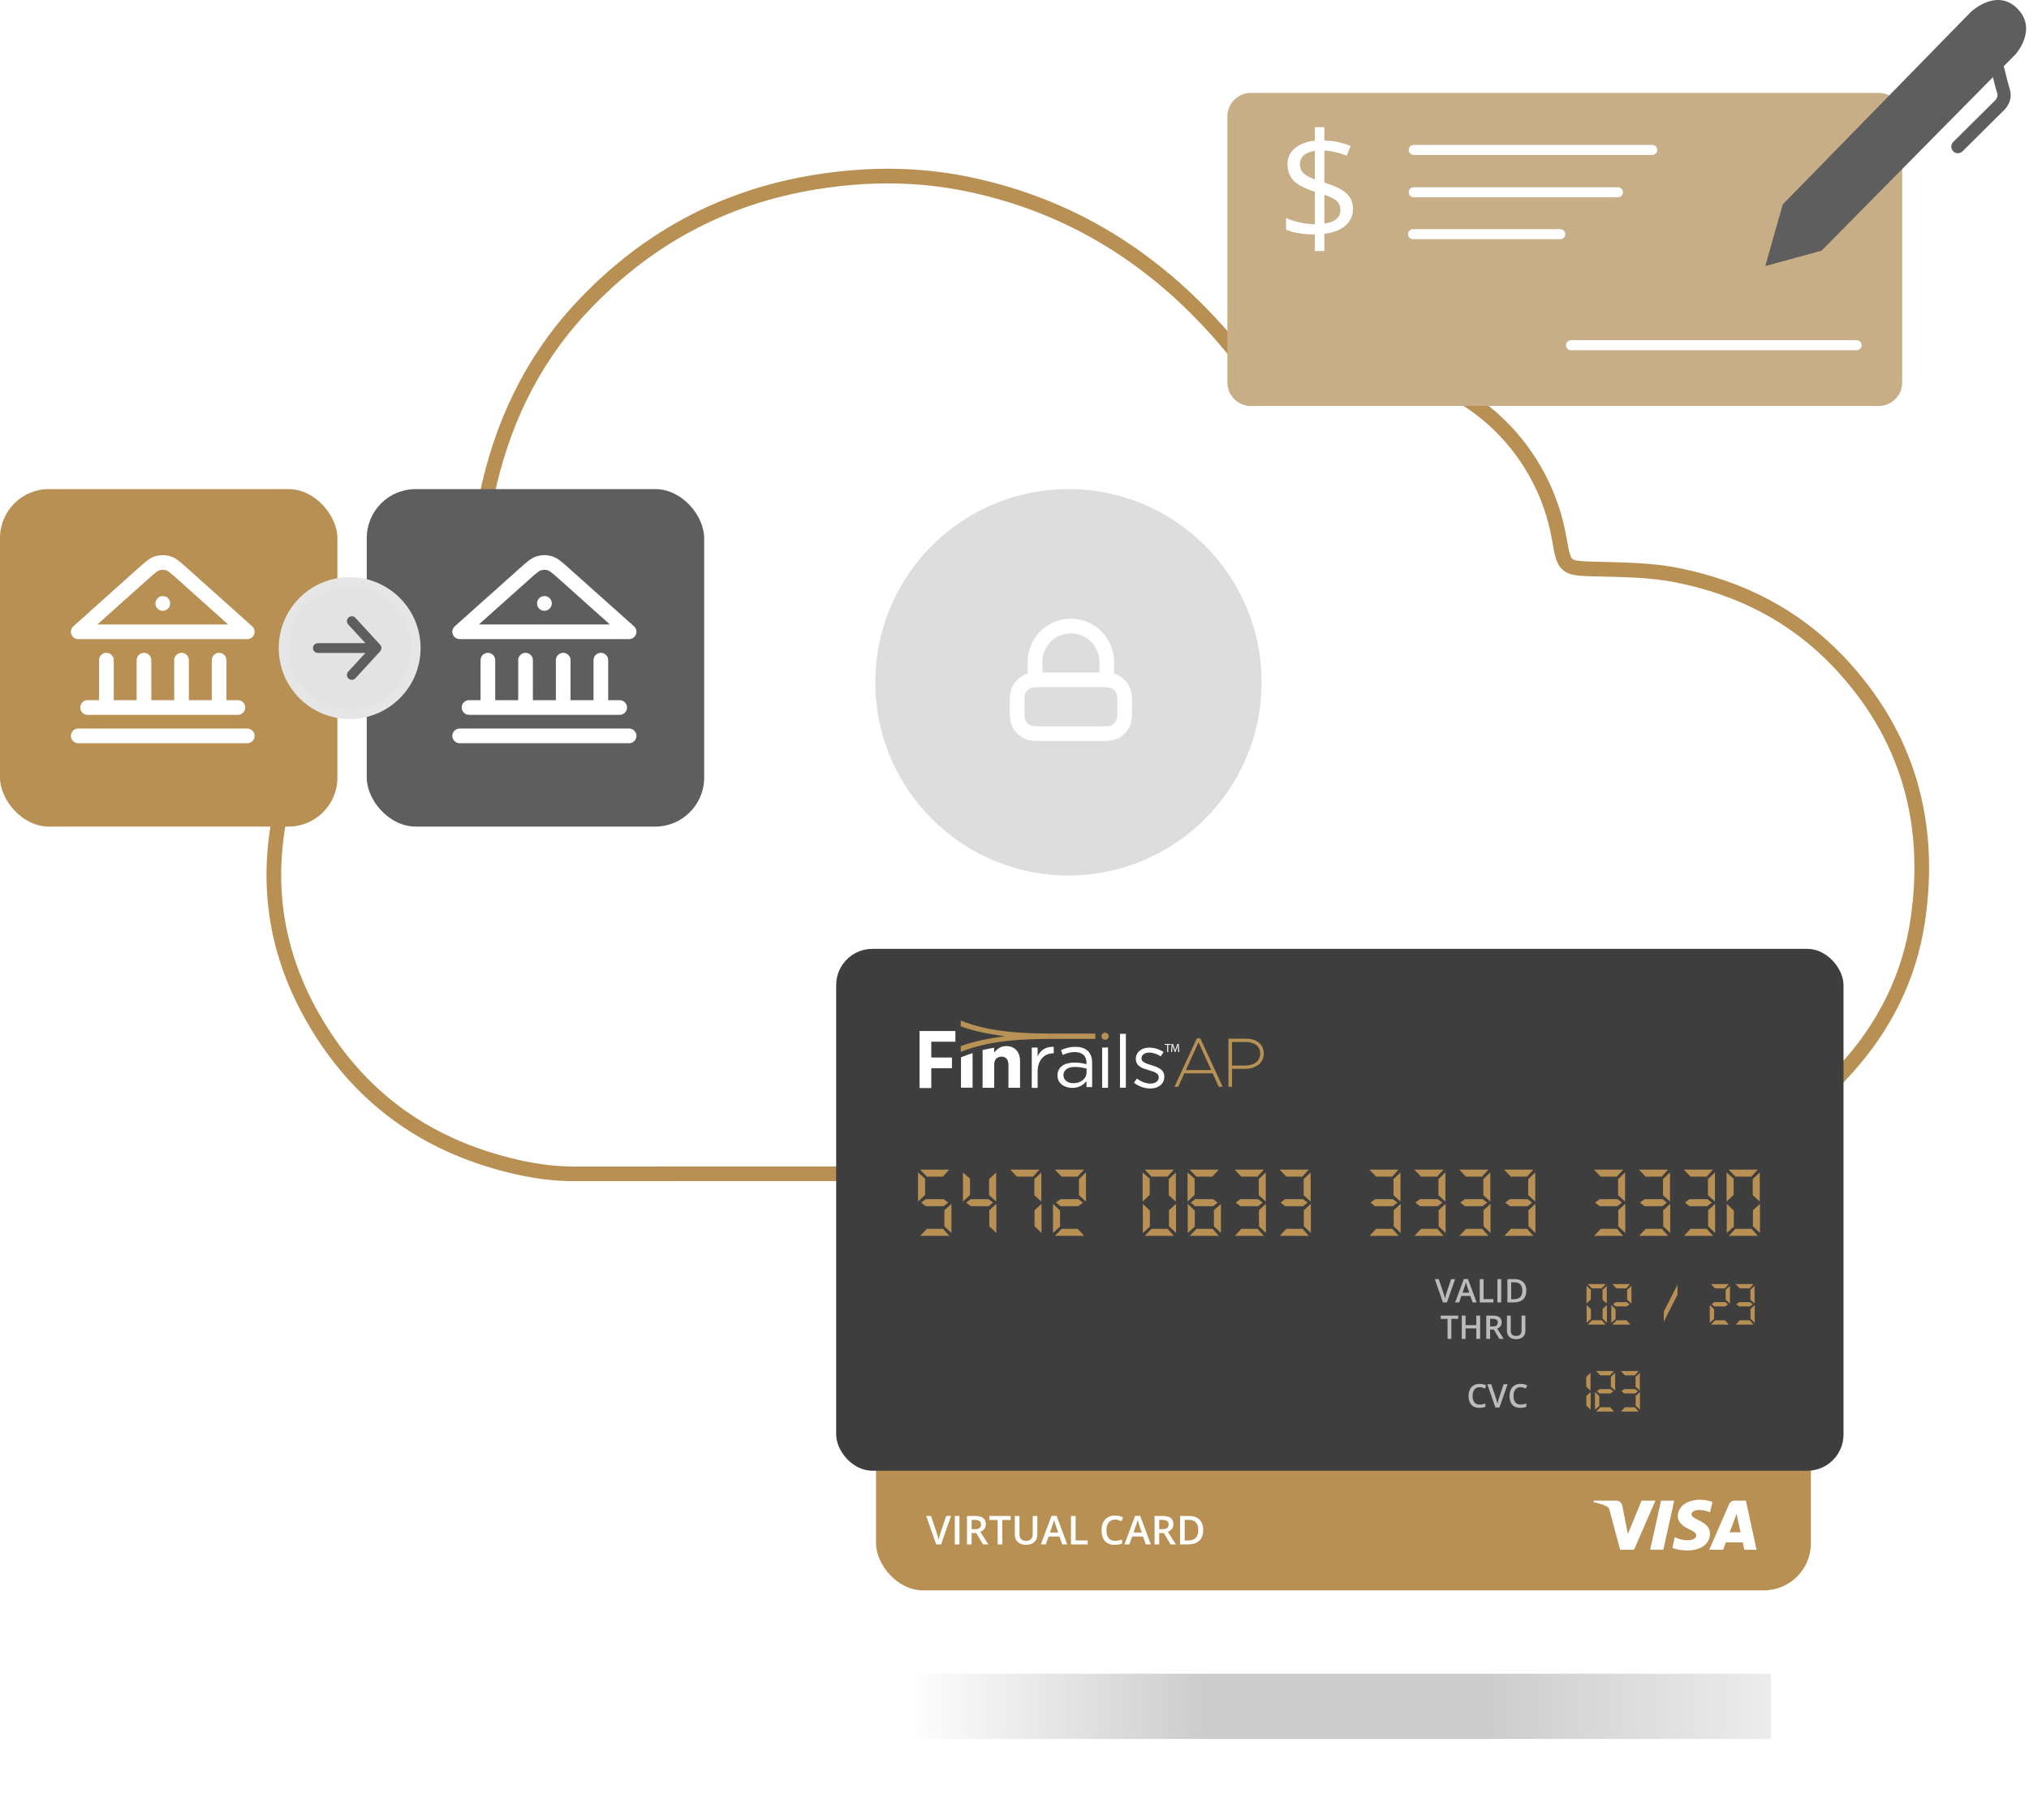 <?xml version="1.0" encoding="UTF-8"?> <svg xmlns="http://www.w3.org/2000/svg" width="445" height="399" viewBox="0 0 445 399" fill="none"><path d="M277.16 84.339C274.531 82.641 273.166 79.918 271.282 77.583C255.976 58.569 236.734 45.451 212.285 40.386C201.28 38.108 190.304 38.108 179.11 39.884C158.246 43.194 141.064 52.766 127.072 67.94C116.381 79.539 109.926 93.459 106.764 108.676C105.661 113.999 104.945 119.551 105.15 125.089C105.238 127.489 104.274 129.044 101.9 130.147C93.364 134.109 85.426 138.844 78.861 145.772C68.71 156.483 62.547 168.784 60.627 183.356C58.633 198.465 61.926 212.285 69.82 225.188C79.869 241.601 94.583 251.681 113.541 255.937C117.615 256.854 121.719 257.391 125.933 257.391C201.85 257.363 277.774 257.391 353.691 257.348C374.189 257.334 391.072 249.482 404.75 234.523C413.337 225.131 418.763 214.155 420.582 201.933C423.773 180.569 418.551 161.24 403.245 145.12C393.613 134.976 381.696 128.915 367.909 126.142C361.877 124.924 355.772 124.938 349.682 124.774C343.241 124.602 343.058 124.458 342.007 118.304C338.633 98.524 323.13 84.26 305.954 81.466C297.892 80.155 289.976 80.198 282.258 83.25C280.753 83.844 279.205 84.41 277.526 84.339" stroke="#B89053" stroke-width="3.217" stroke-linecap="round" stroke-linejoin="round"></path><circle cx="234.334" cy="149.609" r="42.362" fill="#DDDDDD"></circle><path d="M242.734 149.088V145.14C242.734 140.797 239.213 137.275 234.869 137.275C230.526 137.275 227.005 140.797 227.005 145.14V149.088M228.971 160.87H240.768C242.6 160.87 243.516 160.87 244.239 160.57C245.202 160.171 245.968 159.406 246.367 158.442C246.666 157.719 246.666 156.803 246.666 154.971C246.666 153.139 246.666 152.223 246.367 151.5C245.968 150.536 245.202 149.771 244.239 149.372C243.516 149.072 242.6 149.072 240.768 149.072H228.971C227.139 149.072 226.222 149.072 225.5 149.372C224.536 149.771 223.771 150.536 223.372 151.5C223.072 152.223 223.072 153.139 223.072 154.971C223.072 156.803 223.072 157.719 223.372 158.442C223.771 159.406 224.536 160.171 225.5 160.57C226.222 160.87 227.139 160.87 228.971 160.87Z" stroke="white" stroke-width="3.217" stroke-linecap="round" stroke-linejoin="round"></path><g opacity="0.2" filter="url(#filter0_f_1349_2654)"><path d="M194.517 366.999H388.425V381.303H194.517V366.999Z" fill="url(#paint0_linear_1349_2654)"></path></g><rect x="192.133" y="270.84" width="205.033" height="77.881" rx="10.331" fill="#B89053"></rect><path d="M207.525 332.407H208.583L206.398 338.648H205.322L203.145 332.407H204.195L205.497 336.287C205.566 336.472 205.638 336.711 205.715 337.004C205.792 337.294 205.842 337.511 205.864 337.653C205.901 337.437 205.958 337.186 206.035 336.902C206.112 336.617 206.174 336.407 206.223 336.27L207.525 332.407ZM209.407 338.648V332.407H210.427V338.648H209.407ZM213.099 335.31H213.808C214.283 335.31 214.627 335.221 214.841 335.045C215.054 334.869 215.161 334.607 215.161 334.26C215.161 333.907 215.046 333.654 214.815 333.5C214.585 333.346 214.238 333.269 213.774 333.269H213.099V335.31ZM213.099 336.155V338.648H212.079V332.407H213.842C214.647 332.407 215.243 332.558 215.63 332.86C216.017 333.161 216.211 333.617 216.211 334.225C216.211 335.002 215.807 335.556 214.999 335.886L216.762 338.648H215.601L214.107 336.155H213.099ZM219.826 338.648H218.806V333.282H216.971V332.407H221.662V333.282H219.826V338.648ZM227.514 332.407V336.445C227.514 336.906 227.414 337.31 227.215 337.657C227.019 338.002 226.733 338.268 226.357 338.456C225.984 338.64 225.537 338.733 225.017 338.733C224.243 338.733 223.641 338.528 223.211 338.118C222.781 337.709 222.567 337.145 222.567 336.428V332.407H223.591V336.355C223.591 336.87 223.711 337.25 223.95 337.495C224.189 337.74 224.556 337.862 225.051 337.862C226.013 337.862 226.494 337.357 226.494 336.347V332.407H227.514ZM232.982 338.648L232.358 336.915H229.972L229.362 338.648H228.286L230.621 332.382H231.731L234.066 338.648H232.982ZM232.09 336.035L231.505 334.336C231.462 334.223 231.402 334.043 231.325 333.799C231.251 333.554 231.2 333.375 231.172 333.261C231.095 333.611 230.983 333.994 230.835 334.409L230.271 336.035H232.09ZM234.89 338.648V332.407H235.91V337.773H238.552V338.648H234.89ZM244.553 333.193C243.967 333.193 243.506 333.4 243.17 333.816C242.835 334.231 242.667 334.805 242.667 335.536C242.667 336.301 242.827 336.88 243.149 337.273C243.473 337.666 243.942 337.862 244.553 337.862C244.818 337.862 245.074 337.837 245.322 337.785C245.569 337.731 245.827 337.663 246.094 337.58V338.456C245.605 338.64 245.05 338.733 244.43 338.733C243.516 338.733 242.815 338.457 242.325 337.905C241.836 337.35 241.591 336.557 241.591 335.527C241.591 334.879 241.709 334.311 241.945 333.824C242.184 333.338 242.529 332.965 242.978 332.706C243.428 332.447 243.956 332.318 244.562 332.318C245.199 332.318 245.788 332.451 246.329 332.719L245.962 333.568C245.751 333.469 245.528 333.382 245.292 333.308C245.058 333.231 244.812 333.193 244.553 333.193ZM251.31 338.648L250.687 336.915H248.301L247.691 338.648H246.615L248.95 332.382H250.06L252.394 338.648H251.31ZM250.418 336.035L249.833 334.336C249.791 334.223 249.731 334.043 249.654 333.799C249.58 333.554 249.529 333.375 249.5 333.261C249.424 333.611 249.311 333.994 249.163 334.409L248.6 336.035H250.418ZM254.238 335.31H254.947C255.422 335.31 255.766 335.221 255.98 335.045C256.193 334.869 256.3 334.607 256.3 334.26C256.3 333.907 256.185 333.654 255.954 333.5C255.724 333.346 255.377 333.269 254.913 333.269H254.238V335.31ZM254.238 336.155V338.648H253.218V332.407H254.981C255.786 332.407 256.383 332.558 256.77 332.86C257.157 333.161 257.35 333.617 257.35 334.225C257.35 335.002 256.946 335.556 256.138 335.886L257.901 338.648H256.74L255.246 336.155H254.238ZM263.885 335.468C263.885 336.498 263.599 337.286 263.027 337.832C262.455 338.376 261.631 338.648 260.556 338.648H258.81V332.407H260.739C261.732 332.407 262.505 332.675 263.057 333.21C263.609 333.745 263.885 334.497 263.885 335.468ZM262.809 335.502C262.809 334.008 262.111 333.261 260.714 333.261H259.83V337.79H260.556C262.058 337.79 262.809 337.027 262.809 335.502Z" fill="white"></path><rect x="183.391" y="208.058" width="220.928" height="114.437" rx="7.947" fill="#3E3E3E"></rect><path d="M201.817 270.992L203.29 269.447H206.824L208.211 270.992H201.817ZM208.669 270.363L207.124 268.89V265.371L208.669 263.969V270.363ZM203.047 264.484C202.714 264.217 202.375 263.954 202.032 263.697L203.047 262.939H206.952L207.954 263.697L206.952 264.484H203.047ZM201.803 256.459H208.197L206.781 258.004H203.276L201.803 256.459ZM201.345 263.468V257.074L202.89 258.462V262.009L201.345 263.468ZM218.521 270.363L216.976 268.89V265.371L218.521 263.969V270.363ZM212.899 264.484C212.565 264.217 212.226 263.954 211.883 263.697L212.899 262.939H216.804L217.805 263.697L216.804 264.484H212.899ZM211.197 263.468V257.074L212.741 258.462V262.009L211.197 263.468ZM218.478 257.074V263.468L216.933 262.081V258.547L218.478 257.074ZM228.429 270.363L226.899 268.89V265.371L228.429 263.969V270.363ZM221.563 256.459H227.972L226.57 258.004H223.036L221.563 256.459ZM228.386 257.074V263.468L226.856 262.081V258.547L228.386 257.074ZM231.372 270.992L232.845 269.447H236.378L237.766 270.992H231.372ZM230.943 263.969L232.487 265.456V268.961L230.943 270.363V263.969ZM232.602 264.484C232.268 264.217 231.93 263.954 231.586 263.697L232.602 262.939H236.507L237.508 263.697L236.507 264.484H232.602ZM231.357 256.459H237.752L236.335 258.004H232.831L231.357 256.459ZM238.181 257.074V263.468L236.636 262.081V258.547L238.181 257.074ZM251.075 270.992L252.548 269.447H256.081L257.469 270.992H251.075ZM250.646 263.969L252.19 265.456V268.961L250.646 270.363V263.969ZM257.927 270.363L256.382 268.89V265.371L257.927 263.969V270.363ZM251.06 256.459H257.455L256.038 258.004H252.534L251.06 256.459ZM250.603 263.468V257.074L252.148 258.462V262.009L250.603 263.468ZM257.884 257.074V263.468L256.339 262.081V258.547L257.884 257.074ZM260.926 270.992L262.4 269.447H265.933L267.32 270.992H260.926ZM260.497 263.969L262.042 265.456V268.961L260.497 270.363V263.969ZM267.778 270.363L266.233 268.89V265.371L267.778 263.969V270.363ZM262.156 264.484C261.823 264.217 261.484 263.954 261.141 263.697L262.156 262.939H266.062L267.063 263.697L266.062 264.484H262.156ZM260.912 256.459H267.306L265.89 258.004H262.385L260.912 256.459ZM260.454 263.468V257.074L261.999 258.462V262.009L260.454 263.468ZM270.821 270.992L272.265 269.447H275.813L277.201 270.992H270.821ZM277.644 270.363L276.113 268.89V265.371L277.644 263.969V270.363ZM272.022 264.484C271.698 264.217 271.364 263.954 271.021 263.697L272.022 262.939H275.927L276.929 263.697L275.927 264.484H272.022ZM270.778 256.459H277.186L275.784 258.004H272.251L270.778 256.459ZM277.601 257.074V263.468L276.071 262.081V258.547L277.601 257.074ZM280.672 270.992L282.117 269.447H285.665L287.052 270.992H280.672ZM287.496 270.363L285.965 268.89V265.371L287.496 263.969V270.363ZM281.874 264.484C281.55 264.217 281.216 263.954 280.872 263.697L281.874 262.939H285.779L286.78 263.697L285.779 264.484H281.874ZM280.629 256.459H287.038L285.636 258.004H282.103L280.629 256.459ZM287.453 257.074V263.468L285.922 262.081V258.547L287.453 257.074ZM300.375 270.992L301.82 269.447H305.368L306.755 270.992H300.375ZM307.199 270.363L305.668 268.89V265.371L307.199 263.969V270.363ZM301.577 264.484C301.253 264.217 300.919 263.954 300.576 263.697L301.577 262.939H305.482L306.483 263.697L305.482 264.484H301.577ZM300.332 256.459H306.741L305.339 258.004H301.806L300.332 256.459ZM307.156 257.074V263.468L305.625 262.081V258.547L307.156 257.074ZM310.227 270.992L311.672 269.447H315.219L316.607 270.992H310.227ZM317.05 270.363L315.52 268.89V265.371L317.05 263.969V270.363ZM311.428 264.484C311.104 264.217 310.77 263.954 310.427 263.697L311.428 262.939H315.334L316.335 263.697L315.334 264.484H311.428ZM310.184 256.459H316.592L315.191 258.004H311.657L310.184 256.459ZM317.007 257.074V263.468L315.477 262.081V258.547L317.007 257.074ZM320.078 270.992L321.523 269.447H325.071L326.458 270.992H320.078ZM326.902 270.363L325.371 268.89V265.371L326.902 263.969V270.363ZM321.28 264.484C320.956 264.217 320.622 263.954 320.279 263.697L321.28 262.939H325.185L326.186 263.697L325.185 264.484H321.28ZM320.035 256.459H326.444L325.042 258.004H321.509L320.035 256.459ZM326.859 257.074V263.468L325.328 262.081V258.547L326.859 257.074ZM329.93 270.992L331.375 269.447H334.922L336.31 270.992H329.93ZM336.753 270.363L335.223 268.89V265.371L336.753 263.969V270.363ZM331.131 264.484C330.807 264.217 330.473 263.954 330.13 263.697L331.131 262.939H335.037L336.038 263.697L335.037 264.484H331.131ZM329.887 256.459H336.295L334.894 258.004H331.36L329.887 256.459ZM336.71 257.074V263.468L335.18 262.081V258.547L336.71 257.074ZM349.633 270.992L351.078 269.447H354.625L356.013 270.992H349.633ZM356.456 270.363L354.926 268.89V265.371L356.456 263.969V270.363ZM350.835 264.484C350.51 264.217 350.176 263.954 349.833 263.697L350.835 262.939H354.74L355.741 263.697L354.74 264.484H350.835ZM349.59 256.459H355.998L354.597 258.004H351.063L349.59 256.459ZM356.413 257.074V263.468L354.883 262.081V258.547L356.413 257.074ZM359.484 270.992L360.929 269.447H364.477L365.864 270.992H359.484ZM366.308 270.363L364.777 268.89V265.371L366.308 263.969V270.363ZM360.686 264.484C360.362 264.217 360.028 263.954 359.685 263.697L360.686 262.939H364.591L365.593 263.697L364.591 264.484H360.686ZM359.442 256.459H365.85L364.448 258.004H360.915L359.442 256.459ZM366.265 257.074V263.468L364.734 262.081V258.547L366.265 257.074ZM369.336 270.992L370.781 269.447H374.328L375.716 270.992H369.336ZM376.159 270.363L374.629 268.89V265.371L376.159 263.969V270.363ZM370.538 264.484C370.213 264.217 369.88 263.954 369.536 263.697L370.538 262.939H374.443L375.444 263.697L374.443 264.484H370.538ZM369.293 256.459H375.702L374.3 258.004H370.766L369.293 256.459ZM376.116 257.074V263.468L374.586 262.081V258.547L376.116 257.074ZM379.145 270.992L380.618 269.447H384.151L385.539 270.992H379.145ZM378.715 263.969L380.26 265.456V268.961L378.715 270.363V263.969ZM385.997 270.363L384.452 268.89V265.371L385.997 263.969V270.363ZM379.13 256.459H385.524L384.108 258.004H380.604L379.13 256.459ZM378.673 263.468V257.074L380.217 258.462V262.009L378.673 263.468ZM385.954 257.074V263.468L384.409 262.081V258.547L385.954 257.074Z" fill="#B89053"></path><path d="M348.242 290.443L349.142 289.499H351.302L352.15 290.443H348.242ZM347.98 286.151L348.924 287.06V289.202L347.98 290.059V286.151ZM352.429 290.059L351.485 289.158V287.008L352.429 286.151V290.059ZM348.233 281.562H352.141L351.275 282.506H349.134L348.233 281.562ZM347.954 285.845V281.938L348.898 282.786V284.953L347.954 285.845ZM352.403 281.938V285.845L351.459 284.997V282.838L352.403 281.938ZM353.644 290.443L354.545 289.499H356.704L357.552 290.443H353.644ZM353.382 286.151L354.326 287.06V289.202L353.382 290.059V286.151ZM354.396 286.466C354.192 286.303 353.985 286.142 353.775 285.985L354.396 285.522H356.783L357.395 285.985L356.783 286.466H354.396ZM353.636 281.562H357.543L356.678 282.506H354.536L353.636 281.562ZM357.805 281.938V285.845L356.861 284.997V282.838L357.805 281.938ZM367.902 283.896L364.895 289.84V287.62L367.902 281.702V283.896ZM375.253 290.443L376.154 289.499H378.313L379.161 290.443H375.253ZM374.991 286.151L375.935 287.06V289.202L374.991 290.059V286.151ZM376.005 286.466C375.801 286.303 375.594 286.142 375.385 285.985L376.005 285.522H378.392L379.004 285.985L378.392 286.466H376.005ZM375.245 281.562H379.152L378.287 282.506H376.145L375.245 281.562ZM379.414 281.938V285.845L378.47 284.997V282.838L379.414 281.938ZM380.682 290.443L381.565 289.499H383.733L384.581 290.443H380.682ZM384.852 290.059L383.916 289.158V287.008L384.852 286.151V290.059ZM381.416 286.466C381.218 286.303 381.014 286.142 380.804 285.985L381.416 285.522H383.803L384.415 285.985L383.803 286.466H381.416ZM380.656 281.562H384.572L383.715 282.506H381.556L380.656 281.562ZM384.826 281.938V285.845L383.89 284.997V282.838L384.826 281.938Z" fill="#B89053"></path><path d="M348.861 309.132L347.917 308.231V306.081L348.861 305.224V309.132ZM348.835 301.01V304.918L347.891 304.07V301.911L348.835 301.01ZM350.076 309.516L350.976 308.572H353.136L353.984 309.516H350.076ZM349.814 305.224L350.758 306.133V308.275L349.814 309.132V305.224ZM350.828 305.539C350.624 305.375 350.417 305.215 350.207 305.058L350.828 304.595H353.214L353.826 305.058L353.214 305.539H350.828ZM350.067 300.635H353.975L353.109 301.579H350.968L350.067 300.635ZM354.237 301.01V304.918L353.293 304.07V301.911L354.237 301.01ZM355.505 309.516L356.387 308.572H358.555L359.403 309.516H355.505ZM359.674 309.132L358.739 308.231V306.081L359.674 305.224V309.132ZM356.239 305.539C356.041 305.375 355.837 305.215 355.627 305.058L356.239 304.595H358.625L359.237 305.058L358.625 305.539H356.239ZM355.478 300.635H359.395L358.538 301.579H356.379L355.478 300.635ZM359.648 301.01V304.918L358.713 304.07V301.911L359.648 301.01Z" fill="#B89053"></path><path d="M363.062 329.05L358.379 339.81H355.325L353.021 331.223C352.881 330.694 352.76 330.5 352.334 330.277C351.639 329.914 350.492 329.574 349.484 329.362L349.552 329.05H354.469C355.096 329.05 355.659 329.452 355.801 330.147L357.018 336.374L360.025 329.05H363.062ZM375.03 336.298C375.043 333.458 370.954 333.301 370.982 332.033C370.99 331.646 371.373 331.236 372.207 331.131C372.622 331.079 373.762 331.039 375.057 331.613L375.565 329.331C374.869 329.086 373.974 328.853 372.861 328.853C370.005 328.853 367.994 330.316 367.977 332.41C367.959 333.959 369.412 334.824 370.507 335.338C371.633 335.866 372.011 336.204 372.007 336.676C371.999 337.398 371.109 337.717 370.277 337.729C368.824 337.75 367.981 337.35 367.309 337.049L366.786 339.407C367.461 339.705 368.707 339.966 369.999 339.979C373.035 339.979 375.021 338.534 375.03 336.297M382.573 339.81H385.246L382.913 329.05H380.446C379.907 329.046 379.42 329.359 379.217 329.84L374.88 339.81H377.914L378.517 338.203H382.223L382.573 339.81ZM379.349 335.998L380.87 331.957L381.745 335.997L379.349 335.998ZM367.19 329.05L364.801 339.81H361.911L364.302 329.05H367.19Z" fill="white"></path><path d="M318.269 280.475H319.135L317.347 285.581H316.467L314.686 280.475H315.545L316.61 283.65C316.666 283.801 316.726 283.997 316.789 284.237C316.851 284.474 316.892 284.651 316.911 284.768C316.941 284.591 316.988 284.386 317.05 284.153C317.113 283.92 317.165 283.748 317.204 283.636L318.269 280.475ZM322.977 285.581L322.467 284.163H320.515L320.015 285.581H319.135L321.046 280.455H321.954L323.864 285.581H322.977ZM322.247 283.444L321.769 282.054C321.734 281.961 321.685 281.814 321.622 281.614C321.561 281.414 321.519 281.267 321.496 281.174C321.433 281.46 321.341 281.773 321.22 282.113L320.759 283.444H322.247ZM324.538 285.581V280.475H325.373V284.865H327.534V285.581H324.538ZM328.415 285.581V280.475H329.249V285.581H328.415ZM334.753 282.979C334.753 283.822 334.519 284.467 334.051 284.914C333.583 285.359 332.909 285.581 332.029 285.581H330.601V280.475H332.179C332.992 280.475 333.624 280.694 334.076 281.132C334.527 281.57 334.753 282.186 334.753 282.979ZM333.873 283.007C333.873 281.785 333.302 281.174 332.158 281.174H331.435V284.879H332.029C333.258 284.879 333.873 284.255 333.873 283.007ZM318.311 293.581H317.477V289.191H315.975V288.475H319.813V289.191H318.311V293.581ZM324.625 293.581H323.787V291.28H321.433V293.581H320.599V288.475H321.433V290.564H323.787V288.475H324.625V293.581ZM326.805 290.85H327.384C327.773 290.85 328.055 290.778 328.229 290.634C328.404 290.489 328.491 290.275 328.491 289.991C328.491 289.702 328.397 289.495 328.209 289.37C328.02 289.244 327.736 289.181 327.356 289.181H326.805V290.85ZM326.805 291.542V293.581H325.97V288.475H327.412C328.071 288.475 328.559 288.599 328.876 288.846C329.192 289.092 329.351 289.465 329.351 289.963C329.351 290.599 329.02 291.052 328.359 291.322L329.801 293.581H328.851L327.629 291.542H326.805ZM334.547 288.475V291.779C334.547 292.156 334.466 292.487 334.303 292.771C334.142 293.053 333.908 293.27 333.601 293.424C333.296 293.575 332.93 293.651 332.504 293.651C331.871 293.651 331.378 293.484 331.027 293.148C330.675 292.813 330.499 292.352 330.499 291.765V288.475H331.338V291.706C331.338 292.127 331.435 292.438 331.631 292.638C331.827 292.839 332.127 292.939 332.532 292.939C333.319 292.939 333.712 292.525 333.712 291.699V288.475H334.547Z" fill="#BBBBBB"></path><path d="M324.51 304.164C324.03 304.164 323.653 304.334 323.379 304.674C323.104 305.014 322.966 305.483 322.966 306.082C322.966 306.708 323.098 307.182 323.361 307.503C323.627 307.824 324.01 307.985 324.51 307.985C324.727 307.985 324.936 307.964 325.139 307.922C325.341 307.878 325.552 307.822 325.771 307.755V308.471C325.37 308.622 324.916 308.698 324.409 308.698C323.661 308.698 323.088 308.472 322.687 308.02C322.287 307.566 322.086 306.918 322.086 306.075C322.086 305.544 322.183 305.079 322.376 304.681C322.572 304.283 322.854 303.978 323.221 303.766C323.589 303.554 324.021 303.449 324.517 303.449C325.039 303.449 325.521 303.558 325.963 303.777L325.663 304.472C325.49 304.39 325.308 304.319 325.114 304.259C324.923 304.196 324.722 304.164 324.51 304.164ZM329.78 303.522H330.646L328.858 308.628H327.978L326.197 303.522H327.056L328.121 306.696C328.177 306.848 328.236 307.043 328.299 307.283C328.362 307.521 328.403 307.698 328.422 307.814C328.452 307.637 328.498 307.432 328.561 307.199C328.624 306.966 328.675 306.794 328.715 306.682L329.78 303.522ZM333.492 304.164C333.013 304.164 332.636 304.334 332.361 304.674C332.086 305.014 331.949 305.483 331.949 306.082C331.949 306.708 332.08 307.182 332.343 307.503C332.609 307.824 332.992 307.985 333.492 307.985C333.709 307.985 333.918 307.964 334.121 307.922C334.324 307.878 334.534 307.822 334.753 307.755V308.471C334.353 308.622 333.899 308.698 333.391 308.698C332.644 308.698 332.07 308.472 331.669 308.02C331.269 307.566 331.069 306.918 331.069 306.075C331.069 305.544 331.165 305.079 331.359 304.681C331.554 304.283 331.836 303.978 332.204 303.766C332.572 303.554 333.003 303.449 333.499 303.449C334.021 303.449 334.503 303.558 334.945 303.777L334.645 304.472C334.473 304.39 334.29 304.319 334.097 304.259C333.906 304.196 333.704 304.164 333.492 304.164Z" fill="#BBBBBB"></path><path d="M262.5 227.684H263.252L268.16 238.303H267.303L265.962 235.353H259.74L258.399 238.303H257.587L262.496 227.684H262.5ZM265.634 234.643L262.863 228.545L260.079 234.643H265.637H265.634Z" fill="#B89154"></path><path d="M269.423 227.758H273.249C275.567 227.758 277.166 228.948 277.166 230.98V231.012C277.166 233.225 275.253 234.372 273.055 234.372H270.207V238.303H269.423V227.758ZM273.097 233.648C275.056 233.648 276.379 232.625 276.379 231.058V231.026C276.379 229.353 275.084 228.482 273.185 228.482H270.203V233.648H273.094H273.097Z" fill="#B89154"></path><path d="M242.373 228.002C242.805 228.002 243.156 227.651 243.156 227.218C243.156 226.786 242.805 226.435 242.373 226.435C241.94 226.435 241.589 226.786 241.589 227.218C241.589 227.651 241.94 228.002 242.373 228.002Z" fill="#B89154"></path><path d="M231.476 226.636C225.021 226.625 217.307 226.463 210.711 223.785V225.041C212.61 225.775 214.893 226.315 217.102 226.714C218.242 226.918 219.364 227.084 220.405 227.218C219.364 227.352 218.242 227.518 217.102 227.723C214.889 228.118 212.61 228.658 210.711 229.396V230.652C217.31 227.974 225.025 227.811 231.476 227.801C231.875 227.801 240.228 227.801 240.228 227.801V226.636C240.228 226.636 231.875 226.636 231.476 226.636Z" fill="#B89154"></path><path d="M201.669 226.075H209.536V228.418H204.249V231.884H208.784V234.227H204.249V238.582H201.669V226.075Z" fill="white"></path><path d="M231.931 235.836V235.801C231.931 233.966 233.438 232.992 235.629 232.992C236.734 232.992 237.521 233.144 238.29 233.362V233.059C238.29 231.496 237.337 230.687 235.71 230.687C234.691 230.687 233.886 230.956 233.081 231.326L232.697 230.267C233.65 229.83 234.588 229.544 235.845 229.544C237.101 229.544 238.004 229.865 238.64 230.504C239.225 231.093 239.525 231.933 239.525 233.045V238.363H238.287V237.05C237.683 237.841 236.681 238.547 235.156 238.547C233.551 238.547 231.924 237.622 231.924 235.836H231.931ZM238.308 235.162V234.322C237.673 234.139 236.819 233.952 235.763 233.952C234.14 233.952 233.237 234.658 233.237 235.752V235.787C233.237 236.881 234.242 237.52 235.414 237.52C237.006 237.52 238.311 236.542 238.311 235.162H238.308Z" fill="white"></path><path d="M241.728 229.689H243.016V238.522H241.728V229.689Z" fill="white"></path><path d="M245.634 226.693H246.922V238.497H245.634V226.693Z" fill="white"></path><path d="M248.694 237.417L249.347 236.496C250.285 237.198 251.323 237.601 252.343 237.601C253.363 237.601 254.136 237.064 254.136 236.228V236.196C254.136 235.324 253.116 234.989 251.976 234.672C250.621 234.287 249.114 233.818 249.114 232.226V232.191C249.114 230.701 250.352 229.713 252.061 229.713C253.116 229.713 254.287 230.08 255.173 230.666L254.587 231.637C253.783 231.118 252.862 230.8 252.025 230.8C251.005 230.8 250.352 231.337 250.352 232.057V232.088C250.352 232.907 251.425 233.228 252.579 233.578C253.92 233.98 255.357 234.499 255.357 236.055V236.087C255.357 237.728 254.002 238.681 252.276 238.681C251.037 238.681 249.664 238.194 248.694 237.407V237.417Z" fill="white"></path><path d="M210.767 231.838L210.76 238.497H213.305V230.92C212.444 231.188 211.597 231.496 210.767 231.838Z" fill="white"></path><path d="M220.674 229.382C219.385 229.382 218.63 230.07 218.044 230.822V229.731C217.19 229.876 216.34 230.045 215.5 230.243V238.522H218.044V233.518C218.044 232.311 218.666 231.693 219.636 231.693C220.607 231.693 221.175 232.314 221.175 233.518V238.522H223.719V232.713C223.719 230.652 222.597 229.382 220.674 229.382Z" fill="white"></path><path d="M226.284 229.699H227.572V231.647C228.208 230.176 229.464 229.477 231.105 229.544V230.963H231.006C229.114 230.963 227.572 232.35 227.572 235.017V238.543H226.284V229.699Z" fill="white"></path><path d="M255.988 229.106H255.452V228.912H256.754V229.106H256.217V230.673H255.988V229.106Z" fill="white"></path><path d="M258.373 229.901C258.359 229.654 258.345 229.361 258.349 229.142H258.342C258.282 229.346 258.208 229.569 258.119 229.812L257.809 230.666H257.636L257.35 229.826C257.265 229.579 257.195 229.35 257.145 229.142H257.142C257.138 229.361 257.124 229.657 257.106 229.922L257.061 230.677H256.842L256.965 228.916H257.255L257.555 229.766C257.629 229.985 257.689 230.176 257.731 230.359H257.738C257.784 230.183 257.844 229.989 257.922 229.766L258.236 228.916H258.525L258.635 230.677H258.412L258.366 229.904L258.373 229.901Z" fill="white"></path><rect x="80.435" y="107.246" width="74" height="74" rx="10.725" fill="#5E5E5E"></rect><path d="M100.812 161.36H137.974M102.876 155.135H135.91M107.005 155.135V144.758M115.264 155.135V144.758M123.522 155.135V144.758M131.781 155.135V144.758M119.393 132.321L119.408 132.307M137.974 138.533L123.782 125.852C122.229 124.465 121.453 123.771 120.576 123.507C119.804 123.275 118.982 123.275 118.21 123.507C117.333 123.771 116.557 124.465 115.004 125.852L100.812 138.533H137.974Z" stroke="white" stroke-width="3.217" stroke-linecap="round" stroke-linejoin="round"></path><rect y="107.246" width="74" height="74" rx="10.725" fill="#B89053"></rect><path d="M17.159 161.36H54.234M19.219 155.135H52.174M23.338 155.135V144.758M31.577 155.135V144.758M39.816 155.135V144.758M48.055 155.135V144.758M35.697 132.321L35.712 132.307M54.234 138.533L40.076 125.852C38.526 124.465 37.752 123.771 36.877 123.507C36.107 123.275 35.286 123.275 34.516 123.507C33.642 123.771 32.867 124.465 31.318 125.852L17.159 138.533H54.234Z" stroke="white" stroke-width="3.217" stroke-linecap="round" stroke-linejoin="round"></path><circle cx="76.687" cy="142.107" r="14.484" fill="#E3E3E3" stroke="#E6E6E6" stroke-width="2.145"></circle><path d="M82.58 142.101L69.71 142.101M82.58 142.101L77.161 148M82.58 142.101L77.161 136.203" stroke="#5E5E5E" stroke-width="2.145" stroke-linecap="round" stroke-linejoin="round"></path><path d="M269.188 25.513C269.188 22.677 271.488 20.377 274.325 20.377H412.052C414.889 20.377 417.188 22.677 417.188 25.513V83.878C417.188 86.715 414.889 89.014 412.052 89.014H274.325C271.488 89.014 269.188 86.715 269.188 83.878V25.513Z" fill="#C8AE87"></path><path fill-rule="evenodd" clip-rule="evenodd" d="M437.822 13.849C438.599 13.662 439.38 14.14 439.567 14.917C439.849 16.088 440.47 18.587 440.789 19.579C441.321 21.238 440.745 22.887 439.62 24.057C439.612 24.065 439.604 24.073 439.596 24.081L430.421 33.179C429.854 33.742 428.939 33.738 428.376 33.171C427.814 32.604 427.818 31.688 428.385 31.126L437.546 22.04C438.08 21.48 438.178 20.91 438.035 20.463C437.677 19.346 437.029 16.732 436.755 15.593C436.568 14.817 437.046 14.036 437.822 13.849Z" fill="#5E5E5E"></path><path d="M390.991 44.826L432.285 2.582C432.285 2.582 437.858 -2.708 442.423 1.856C446.987 6.42 442.076 11.876 442.076 11.876L399.505 54.964L387.159 58.344L390.991 44.826Z" fill="#5E5E5E"></path><path d="M296.734 45.816C296.734 47.288 296.183 48.505 295.08 49.468C293.977 50.42 292.437 51.02 290.458 51.269V55.034H288.366V51.415C287.155 51.415 285.982 51.323 284.847 51.139C283.712 50.945 282.782 50.68 282.058 50.344V47.813C282.955 48.213 283.988 48.543 285.155 48.803C286.334 49.051 287.404 49.176 288.366 49.176V42.035C286.15 41.332 284.593 40.515 283.696 39.585C282.809 38.654 282.366 37.453 282.366 35.982C282.366 34.565 282.912 33.402 284.004 32.493C285.107 31.584 286.561 31.032 288.366 30.838V27.884H290.458V30.805C292.447 30.859 294.366 31.26 296.215 32.006L295.372 34.132C293.761 33.494 292.123 33.115 290.458 32.996V40.039C292.156 40.58 293.426 41.11 294.269 41.63C295.112 42.138 295.734 42.728 296.134 43.398C296.534 44.058 296.734 44.864 296.734 45.816ZM293.977 46.028C293.977 45.248 293.734 44.621 293.247 44.145C292.772 43.658 291.842 43.177 290.458 42.701V49.014C292.804 48.689 293.977 47.694 293.977 46.028ZM285.107 35.95C285.107 36.772 285.35 37.432 285.837 37.929C286.323 38.427 287.166 38.898 288.366 39.341V33.061C287.296 33.234 286.485 33.575 285.934 34.083C285.382 34.581 285.107 35.203 285.107 35.95Z" fill="white"></path><line x1="310.062" y1="32.88" x2="362.376" y2="32.88" stroke="white" stroke-width="2.201" stroke-linecap="round"></line><line x1="310.062" y1="42.163" x2="354.856" y2="42.163" stroke="white" stroke-width="2.201" stroke-linecap="round"></line><line x1="309.914" y1="51.348" x2="342.2" y2="51.348" stroke="white" stroke-width="2.201" stroke-linecap="round"></line><line x1="344.542" y1="75.695" x2="407.195" y2="75.695" stroke="white" stroke-width="2.201" stroke-linecap="round"></line><defs><filter id="filter0_f_1349_2654" x="179.418" y="351.899" width="224.106" height="44.503" filterUnits="userSpaceOnUse" color-interpolation-filters="sRGB"><feFlood flood-opacity="0" result="BackgroundImageFix"></feFlood><feBlend mode="normal" in="SourceGraphic" in2="BackgroundImageFix" result="shape"></feBlend><feGaussianBlur stdDeviation="7.55" result="effect1_foregroundBlur_1349_2654"></feGaussianBlur></filter><linearGradient id="paint0_linear_1349_2654" x1="389.851" y1="366.999" x2="198.794" y2="366.999" gradientUnits="userSpaceOnUse"><stop stop-opacity="0"></stop><stop stop-opacity="0.35"></stop><stop offset="0.339"></stop><stop offset="0.656"></stop><stop offset="1" stop-opacity="0"></stop></linearGradient></defs></svg> 